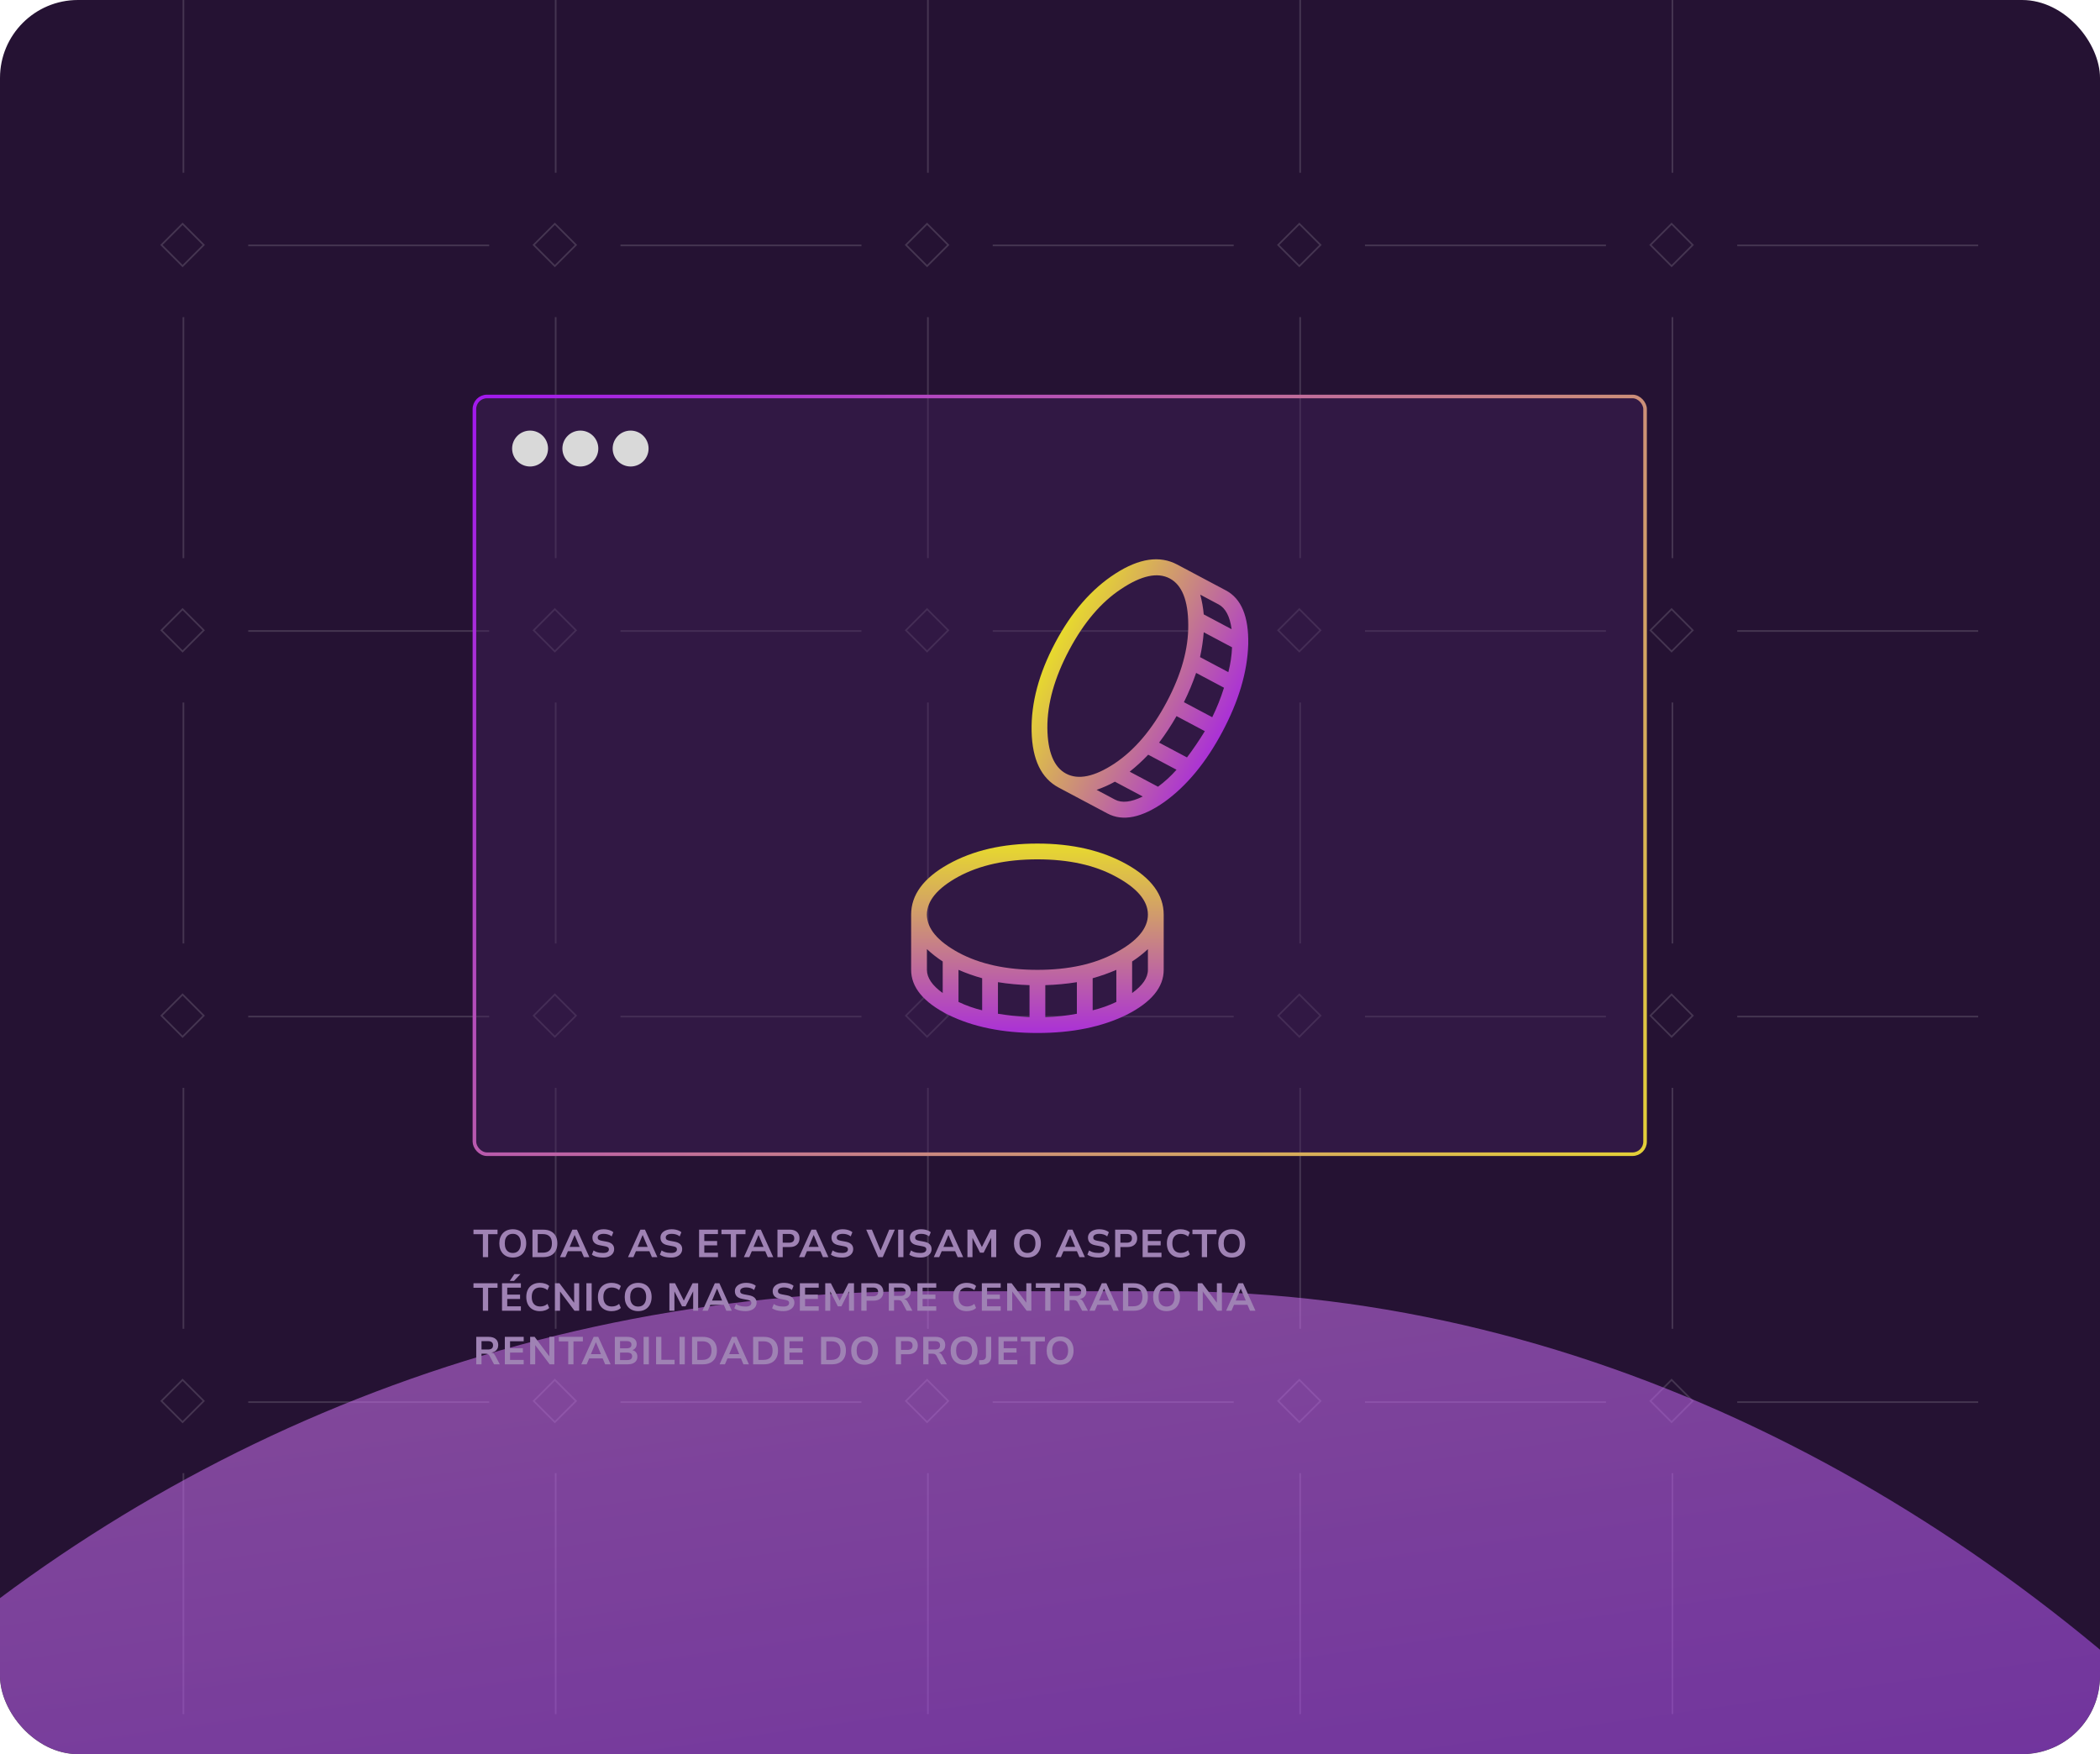 <svg xmlns="http://www.w3.org/2000/svg" width="431" height="360" viewBox="0 0 431 360" fill="none"><g clip-path="url(#clip0_365_2594)"><rect width="431" height="360" rx="16" fill="#251233"></rect><g clip-path="url(#clip1_365_2594)"><g opacity="0.15" clip-path="url(#clip2_365_2594)"><line x1="37.643" y1="-14" x2="37.643" y2="35.455" stroke="white" stroke-width="0.341"></line><rect x="37.472" y="45.929" width="6.139" height="6.139" transform="rotate(45 37.472 45.929)" stroke="white" stroke-width="0.341"></rect><line x1="37.643" y1="65.085" x2="37.643" y2="114.54" stroke="white" stroke-width="0.341"></line><rect x="37.472" y="125.013" width="6.139" height="6.139" transform="rotate(45 37.472 125.013)" stroke="white" stroke-width="0.341"></rect><line x1="37.643" y1="144.168" x2="37.643" y2="193.624" stroke="white" stroke-width="0.341"></line><rect x="37.472" y="204.097" width="6.139" height="6.139" transform="rotate(45 37.472 204.097)" stroke="white" stroke-width="0.341"></rect><line x1="37.643" y1="223.253" x2="37.643" y2="272.708" stroke="white" stroke-width="0.341"></line><rect x="37.472" y="283.182" width="6.139" height="6.139" transform="rotate(45 37.472 283.182)" stroke="white" stroke-width="0.341"></rect><line x1="37.643" y1="302.337" x2="37.643" y2="351.792" stroke="white" stroke-width="0.341"></line><line x1="100.4" y1="50.367" x2="50.945" y2="50.367" stroke="white" stroke-width="0.341"></line><line x1="100.4" y1="129.495" x2="50.945" y2="129.495" stroke="white" stroke-width="0.341"></line><line x1="100.4" y1="208.624" x2="50.945" y2="208.624" stroke="white" stroke-width="0.341"></line><line x1="100.4" y1="287.753" x2="50.945" y2="287.753" stroke="white" stroke-width="0.341"></line><line x1="114.043" y1="-14" x2="114.043" y2="35.455" stroke="white" stroke-width="0.341"></line><rect x="113.872" y="45.929" width="6.139" height="6.139" transform="rotate(45 113.872 45.929)" stroke="white" stroke-width="0.341"></rect><line x1="114.043" y1="65.085" x2="114.043" y2="114.54" stroke="white" stroke-width="0.341"></line><rect x="113.872" y="125.013" width="6.139" height="6.139" transform="rotate(45 113.872 125.013)" stroke="white" stroke-width="0.341"></rect><line x1="114.043" y1="144.168" x2="114.043" y2="193.624" stroke="white" stroke-width="0.341"></line><rect x="113.872" y="204.097" width="6.139" height="6.139" transform="rotate(45 113.872 204.097)" stroke="white" stroke-width="0.341"></rect><line x1="114.043" y1="223.253" x2="114.043" y2="272.708" stroke="white" stroke-width="0.341"></line><rect x="113.872" y="283.182" width="6.139" height="6.139" transform="rotate(45 113.872 283.182)" stroke="white" stroke-width="0.341"></rect><line x1="114.043" y1="302.337" x2="114.043" y2="351.792" stroke="white" stroke-width="0.341"></line><line x1="176.8" y1="50.367" x2="127.345" y2="50.367" stroke="white" stroke-width="0.341"></line><line x1="176.8" y1="129.495" x2="127.345" y2="129.495" stroke="white" stroke-width="0.341"></line><line x1="176.8" y1="208.624" x2="127.345" y2="208.624" stroke="white" stroke-width="0.341"></line><line x1="176.8" y1="287.753" x2="127.345" y2="287.753" stroke="white" stroke-width="0.341"></line><line x1="190.443" y1="-14" x2="190.443" y2="35.455" stroke="white" stroke-width="0.341"></line><rect x="190.272" y="45.929" width="6.139" height="6.139" transform="rotate(45 190.272 45.929)" stroke="white" stroke-width="0.341"></rect><line x1="190.443" y1="65.085" x2="190.443" y2="114.54" stroke="white" stroke-width="0.341"></line><rect x="190.272" y="125.013" width="6.139" height="6.139" transform="rotate(45 190.272 125.013)" stroke="white" stroke-width="0.341"></rect><line x1="190.443" y1="144.168" x2="190.443" y2="193.624" stroke="white" stroke-width="0.341"></line><rect x="190.272" y="204.097" width="6.139" height="6.139" transform="rotate(45 190.272 204.097)" stroke="white" stroke-width="0.341"></rect><line x1="190.443" y1="223.253" x2="190.443" y2="272.708" stroke="white" stroke-width="0.341"></line><rect x="190.272" y="283.182" width="6.139" height="6.139" transform="rotate(45 190.272 283.182)" stroke="white" stroke-width="0.341"></rect><line x1="190.443" y1="302.337" x2="190.443" y2="351.792" stroke="white" stroke-width="0.341"></line><line x1="253.2" y1="50.367" x2="203.745" y2="50.367" stroke="white" stroke-width="0.341"></line><line x1="253.2" y1="129.495" x2="203.745" y2="129.495" stroke="white" stroke-width="0.341"></line><line x1="253.2" y1="208.624" x2="203.745" y2="208.624" stroke="white" stroke-width="0.341"></line><line x1="253.2" y1="287.753" x2="203.745" y2="287.753" stroke="white" stroke-width="0.341"></line><line x1="266.843" y1="-14" x2="266.843" y2="35.455" stroke="white" stroke-width="0.341"></line><rect x="266.672" y="45.929" width="6.139" height="6.139" transform="rotate(45 266.672 45.929)" stroke="white" stroke-width="0.341"></rect><line x1="266.843" y1="65.085" x2="266.843" y2="114.54" stroke="white" stroke-width="0.341"></line><rect x="266.672" y="125.013" width="6.139" height="6.139" transform="rotate(45 266.672 125.013)" stroke="white" stroke-width="0.341"></rect><line x1="266.843" y1="144.168" x2="266.843" y2="193.624" stroke="white" stroke-width="0.341"></line><rect x="266.672" y="204.097" width="6.139" height="6.139" transform="rotate(45 266.672 204.097)" stroke="white" stroke-width="0.341"></rect><line x1="266.843" y1="223.253" x2="266.843" y2="272.708" stroke="white" stroke-width="0.341"></line><rect x="266.672" y="283.182" width="6.139" height="6.139" transform="rotate(45 266.672 283.182)" stroke="white" stroke-width="0.341"></rect><line x1="266.843" y1="302.337" x2="266.843" y2="351.792" stroke="white" stroke-width="0.341"></line><line x1="329.6" y1="50.367" x2="280.145" y2="50.367" stroke="white" stroke-width="0.341"></line><line x1="329.6" y1="129.495" x2="280.145" y2="129.495" stroke="white" stroke-width="0.341"></line><line x1="329.6" y1="208.624" x2="280.145" y2="208.624" stroke="white" stroke-width="0.341"></line><line x1="329.6" y1="287.753" x2="280.145" y2="287.753" stroke="white" stroke-width="0.341"></line><line x1="343.243" y1="-14" x2="343.243" y2="35.455" stroke="white" stroke-width="0.341"></line><rect x="343.072" y="45.929" width="6.139" height="6.139" transform="rotate(45 343.072 45.929)" stroke="white" stroke-width="0.341"></rect><line x1="343.243" y1="65.085" x2="343.243" y2="114.54" stroke="white" stroke-width="0.341"></line><rect x="343.072" y="125.013" width="6.139" height="6.139" transform="rotate(45 343.072 125.013)" stroke="white" stroke-width="0.341"></rect><line x1="343.243" y1="144.168" x2="343.243" y2="193.624" stroke="white" stroke-width="0.341"></line><rect x="343.072" y="204.097" width="6.139" height="6.139" transform="rotate(45 343.072 204.097)" stroke="white" stroke-width="0.341"></rect><line x1="343.243" y1="223.253" x2="343.243" y2="272.708" stroke="white" stroke-width="0.341"></line><rect x="343.072" y="283.182" width="6.139" height="6.139" transform="rotate(45 343.072 283.182)" stroke="white" stroke-width="0.341"></rect><line x1="343.243" y1="302.337" x2="343.243" y2="351.792" stroke="white" stroke-width="0.341"></line><line x1="406" y1="50.367" x2="356.545" y2="50.367" stroke="white" stroke-width="0.341"></line><line x1="406" y1="129.495" x2="356.545" y2="129.495" stroke="white" stroke-width="0.341"></line><line x1="406" y1="208.624" x2="356.545" y2="208.624" stroke="white" stroke-width="0.341"></line><line x1="406" y1="287.753" x2="356.545" y2="287.753" stroke="white" stroke-width="0.341"></line></g></g><rect x="97.368" y="81.368" width="240.263" height="155.508" rx="2.58" fill="#45225E" fill-opacity="0.4"></rect><rect x="97.368" y="81.368" width="240.263" height="155.508" rx="2.58" stroke="url(#paint0_linear_365_2594)" stroke-width="0.737"></rect><g style="mix-blend-mode:color-burn"><circle cx="108.792" cy="92.055" r="3.685" fill="#D9D9D9"></circle><circle cx="119.11" cy="92.055" r="3.685" fill="#D9D9D9"></circle><circle cx="129.428" cy="92.055" r="3.685" fill="#D9D9D9"></circle></g><path d="M194.593 177.376C199.655 174.541 205.763 173.124 212.917 173.124C220.072 173.124 226.18 174.541 231.242 177.376C236.304 180.211 238.835 183.653 238.835 187.703V199.041C238.835 202.618 236.304 205.689 231.242 208.254C226.18 210.751 220.072 212 212.917 212C205.763 212 199.655 210.751 194.593 208.254C189.531 205.689 187 202.618 187 199.041V187.703C187 183.653 189.531 180.211 194.593 177.376ZM193.479 203.8V197.32C192.332 196.578 191.252 195.734 190.24 194.789V199.041C190.24 200.661 191.32 202.247 193.479 203.8ZM201.578 207.343V200.762C199.891 200.29 198.271 199.716 196.719 199.041V205.622C198.271 206.364 199.891 206.938 201.578 207.343ZM211.297 208.76V202.18C209.07 202.112 206.91 201.91 204.818 201.572V208.052C206.91 208.389 209.07 208.625 211.297 208.76ZM221.016 208.052V201.572C218.924 201.91 216.764 202.112 214.537 202.18V208.76C216.697 208.693 218.857 208.457 221.016 208.052ZM229.116 205.622V199.041C227.563 199.716 225.943 200.29 224.256 200.762V207.343C225.943 206.938 227.563 206.364 229.116 205.622ZM235.595 199.041V194.789C234.583 195.734 233.503 196.578 232.355 197.32V203.8C234.515 202.247 235.595 200.661 235.595 199.041ZM196.719 195.498C201.106 197.86 206.505 199.041 212.917 199.041C219.329 199.041 224.695 197.86 229.014 195.498C233.401 193.136 235.595 190.537 235.595 187.703C235.595 184.868 233.401 182.269 229.014 179.907C224.695 177.545 219.329 176.364 212.917 176.364C206.505 176.364 201.106 177.545 196.719 179.907C192.399 182.269 190.24 184.868 190.24 187.703C190.24 190.537 192.399 193.136 196.719 195.498Z" fill="url(#paint1_linear_365_2594)"></path><path d="M211.725 150.085C211.596 144.285 213.21 138.226 216.566 131.908C219.922 125.589 224.039 120.86 228.917 117.719C233.795 114.578 238.022 113.958 241.598 115.857L251.612 121.176C254.771 122.854 256.296 126.53 256.187 132.203C256.018 137.845 254.255 143.825 250.899 150.144C247.543 156.462 243.575 161.271 238.995 164.57C234.356 167.837 230.457 168.632 227.297 166.954L217.284 161.635C213.707 159.735 211.854 155.886 211.725 150.085ZM234.539 163.464L228.817 160.424C227.623 161.089 226.371 161.647 225.062 162.098L228.817 164.093C230.248 164.853 232.155 164.643 234.539 163.464ZM241.468 157.973L235.656 154.886C234.447 156.155 233.181 157.316 231.856 158.371L237.668 161.457C239.052 160.435 240.318 159.273 241.468 157.973ZM247.278 150.054L241.467 146.968C240.362 148.903 239.17 150.715 237.891 152.405L243.613 155.444C244.893 153.755 246.114 151.958 247.278 150.054ZM251.211 141.139L245.489 138.099C244.806 140.105 243.972 142.108 242.986 144.107L248.798 147.193C249.752 145.254 250.556 143.236 251.211 141.139ZM252.865 132.846L247.053 129.759C246.921 131.447 246.668 133.147 246.294 134.858L252.105 137.945C252.539 136.265 252.792 134.565 252.865 132.846ZM250.092 124.037L246.337 122.043C246.697 123.38 246.935 124.729 247.053 126.091L252.775 129.13C252.417 126.495 251.523 124.797 250.092 124.037ZM228.727 156.708C232.871 153.942 236.447 149.728 239.455 144.065C242.462 138.402 243.936 133.11 243.876 128.187C243.848 123.204 242.582 120.048 240.079 118.718C237.575 117.389 234.251 118.107 230.107 120.873C225.995 123.58 222.435 127.765 219.427 133.427C216.419 139.09 214.93 144.412 214.958 149.395C215.018 154.318 216.3 157.444 218.803 158.774C221.307 160.104 224.615 159.415 228.727 156.708Z" fill="url(#paint2_linear_365_2594)"></path><g style="mix-blend-mode:hard-light" opacity="0.56" filter="url(#filter0_f_365_2594)"><rect x="-128" y="265" width="686" height="636" rx="318" fill="url(#paint3_linear_365_2594)"></rect></g><path d="M99.104 258V253.288H97.176V252.36H102.112V253.288H100.184V258H99.104ZM105.241 258.08C104.825 258.08 104.447 258.013 104.105 257.88C103.769 257.747 103.479 257.552 103.233 257.296C102.993 257.04 102.807 256.733 102.673 256.376C102.545 256.019 102.481 255.619 102.481 255.176C102.481 254.728 102.545 254.328 102.673 253.976C102.807 253.619 102.993 253.315 103.233 253.064C103.479 252.808 103.769 252.613 104.105 252.48C104.447 252.347 104.825 252.28 105.241 252.28C105.663 252.28 106.041 252.347 106.377 252.48C106.719 252.613 107.009 252.805 107.249 253.056C107.489 253.307 107.673 253.611 107.801 253.968C107.935 254.325 108.001 254.725 108.001 255.168C108.001 255.616 107.935 256.019 107.801 256.376C107.673 256.733 107.489 257.04 107.249 257.296C107.009 257.552 106.719 257.747 106.377 257.88C106.041 258.013 105.663 258.08 105.241 258.08ZM105.241 257.144C105.588 257.144 105.881 257.067 106.121 256.912C106.367 256.757 106.553 256.533 106.681 256.24C106.815 255.947 106.881 255.592 106.881 255.176C106.881 254.755 106.817 254.4 106.689 254.112C106.561 253.819 106.375 253.597 106.129 253.448C105.884 253.293 105.588 253.216 105.241 253.216C104.9 253.216 104.607 253.293 104.361 253.448C104.116 253.597 103.927 253.819 103.793 254.112C103.665 254.4 103.601 254.755 103.601 255.176C103.601 255.592 103.665 255.947 103.793 256.24C103.927 256.533 104.116 256.757 104.361 256.912C104.607 257.067 104.9 257.144 105.241 257.144ZM109.283 258V252.36H111.475C112.094 252.36 112.619 252.472 113.051 252.696C113.483 252.915 113.814 253.235 114.043 253.656C114.272 254.072 114.387 254.579 114.387 255.176C114.387 255.773 114.272 256.283 114.043 256.704C113.814 257.125 113.48 257.448 113.043 257.672C112.611 257.891 112.088 258 111.475 258H109.283ZM110.363 257.088H111.403C112.016 257.088 112.48 256.931 112.795 256.616C113.115 256.296 113.275 255.816 113.275 255.176C113.275 254.536 113.115 254.059 112.795 253.744C112.475 253.429 112.011 253.272 111.403 253.272H110.363V257.088ZM114.933 258L117.477 252.36H118.413L120.957 258H119.837L119.165 256.424L119.629 256.784H116.253L116.709 256.424L116.037 258H114.933ZM117.917 253.496L116.805 256.144L116.605 255.904H119.277L119.069 256.144L117.957 253.496H117.917ZM123.776 258.08C123.472 258.08 123.176 258.059 122.888 258.016C122.605 257.973 122.344 257.909 122.104 257.824C121.864 257.733 121.653 257.624 121.472 257.496L121.824 256.624C122.005 256.747 122.197 256.848 122.4 256.928C122.608 257.003 122.826 257.059 123.056 257.096C123.29 257.128 123.53 257.144 123.776 257.144C124.17 257.144 124.466 257.08 124.664 256.952C124.866 256.819 124.968 256.635 124.968 256.4C124.968 256.267 124.936 256.16 124.872 256.08C124.808 255.995 124.706 255.928 124.568 255.88C124.434 255.827 124.258 255.781 124.04 255.744L123.12 255.568C122.586 255.467 122.197 255.283 121.952 255.016C121.712 254.744 121.592 254.4 121.592 253.984C121.592 253.637 121.69 253.339 121.888 253.088C122.085 252.832 122.357 252.635 122.704 252.496C123.056 252.352 123.456 252.28 123.904 252.28C124.17 252.28 124.426 252.304 124.672 252.352C124.917 252.4 125.141 252.469 125.344 252.56C125.552 252.645 125.73 252.755 125.88 252.888L125.536 253.744C125.312 253.557 125.061 253.424 124.784 253.344C124.512 253.259 124.216 253.216 123.896 253.216C123.656 253.216 123.442 253.245 123.256 253.304C123.069 253.363 122.925 253.448 122.824 253.56C122.722 253.667 122.672 253.805 122.672 253.976C122.672 254.157 122.733 254.301 122.856 254.408C122.984 254.509 123.208 254.589 123.528 254.648L124.44 254.816C124.984 254.912 125.386 255.088 125.648 255.344C125.914 255.6 126.048 255.931 126.048 256.336C126.048 256.677 125.954 256.981 125.768 257.248C125.581 257.509 125.317 257.715 124.976 257.864C124.64 258.008 124.24 258.08 123.776 258.08ZM128.893 258L131.437 252.36H132.373L134.917 258H133.797L133.125 256.424L133.589 256.784H130.213L130.669 256.424L129.997 258H128.893ZM131.877 253.496L130.765 256.144L130.565 255.904H133.237L133.029 256.144L131.917 253.496H131.877ZM137.737 258.08C137.433 258.08 137.137 258.059 136.849 258.016C136.566 257.973 136.305 257.909 136.065 257.824C135.825 257.733 135.614 257.624 135.433 257.496L135.785 256.624C135.966 256.747 136.158 256.848 136.361 256.928C136.569 257.003 136.787 257.059 137.017 257.096C137.251 257.128 137.491 257.144 137.737 257.144C138.131 257.144 138.427 257.08 138.625 256.952C138.827 256.819 138.929 256.635 138.929 256.4C138.929 256.267 138.897 256.16 138.833 256.08C138.769 255.995 138.667 255.928 138.529 255.88C138.395 255.827 138.219 255.781 138.001 255.744L137.081 255.568C136.547 255.467 136.158 255.283 135.913 255.016C135.673 254.744 135.553 254.4 135.553 253.984C135.553 253.637 135.651 253.339 135.849 253.088C136.046 252.832 136.318 252.635 136.665 252.496C137.017 252.352 137.417 252.28 137.865 252.28C138.131 252.28 138.387 252.304 138.633 252.352C138.878 252.4 139.102 252.469 139.305 252.56C139.513 252.645 139.691 252.755 139.841 252.888L139.497 253.744C139.273 253.557 139.022 253.424 138.745 253.344C138.473 253.259 138.177 253.216 137.857 253.216C137.617 253.216 137.403 253.245 137.217 253.304C137.03 253.363 136.886 253.448 136.785 253.56C136.683 253.667 136.633 253.805 136.633 253.976C136.633 254.157 136.694 254.301 136.817 254.408C136.945 254.509 137.169 254.589 137.489 254.648L138.401 254.816C138.945 254.912 139.347 255.088 139.609 255.344C139.875 255.6 140.009 255.931 140.009 256.336C140.009 256.677 139.915 256.981 139.729 257.248C139.542 257.509 139.278 257.715 138.937 257.864C138.601 258.008 138.201 258.08 137.737 258.08ZM143.478 258V252.36H147.35V253.264H144.55V254.688H147.182V255.592H144.55V257.096H147.35V258H143.478ZM149.995 258V253.288H148.067V252.36H153.003V253.288H151.075V258H149.995ZM152.675 258L155.219 252.36H156.155L158.699 258H157.579L156.907 256.424L157.371 256.784H153.995L154.451 256.424L153.779 258H152.675ZM155.659 253.496L154.547 256.144L154.347 255.904H157.019L156.811 256.144L155.699 253.496H155.659ZM159.564 258V252.36H162.116C162.527 252.36 162.879 252.432 163.172 252.576C163.466 252.715 163.69 252.917 163.844 253.184C164.004 253.445 164.084 253.76 164.084 254.128C164.084 254.496 164.004 254.816 163.844 255.088C163.684 255.355 163.458 255.563 163.164 255.712C162.871 255.856 162.522 255.928 162.116 255.928H160.644V258H159.564ZM160.644 255.04H161.932C162.284 255.04 162.551 254.968 162.732 254.824C162.919 254.675 163.012 254.448 163.012 254.144C163.012 253.835 162.922 253.608 162.74 253.464C162.559 253.315 162.29 253.24 161.932 253.24H160.644V255.04ZM163.995 258L166.539 252.36H167.475L170.019 258H168.899L168.227 256.424L168.691 256.784H165.315L165.771 256.424L165.099 258H163.995ZM166.979 253.496L165.867 256.144L165.667 255.904H168.339L168.131 256.144L167.019 253.496H166.979ZM172.838 258.08C172.534 258.08 172.238 258.059 171.95 258.016C171.667 257.973 171.406 257.909 171.166 257.824C170.926 257.733 170.715 257.624 170.534 257.496L170.886 256.624C171.067 256.747 171.259 256.848 171.462 256.928C171.67 257.003 171.889 257.059 172.118 257.096C172.353 257.128 172.593 257.144 172.838 257.144C173.233 257.144 173.529 257.08 173.726 256.952C173.929 256.819 174.03 256.635 174.03 256.4C174.03 256.267 173.998 256.16 173.934 256.08C173.87 255.995 173.769 255.928 173.63 255.88C173.497 255.827 173.321 255.781 173.102 255.744L172.182 255.568C171.649 255.467 171.259 255.283 171.014 255.016C170.774 254.744 170.654 254.4 170.654 253.984C170.654 253.637 170.753 253.339 170.95 253.088C171.147 252.832 171.419 252.635 171.766 252.496C172.118 252.352 172.518 252.28 172.966 252.28C173.233 252.28 173.489 252.304 173.734 252.352C173.979 252.4 174.203 252.469 174.406 252.56C174.614 252.645 174.793 252.755 174.942 252.888L174.598 253.744C174.374 253.557 174.123 253.424 173.846 253.344C173.574 253.259 173.278 253.216 172.958 253.216C172.718 253.216 172.505 253.245 172.318 253.304C172.131 253.363 171.987 253.448 171.886 253.56C171.785 253.667 171.734 253.805 171.734 253.976C171.734 254.157 171.795 254.301 171.918 254.408C172.046 254.509 172.27 254.589 172.59 254.648L173.502 254.816C174.046 254.912 174.449 255.088 174.71 255.344C174.977 255.6 175.11 255.931 175.11 256.336C175.11 256.677 175.017 256.981 174.83 257.248C174.643 257.509 174.379 257.715 174.038 257.864C173.702 258.008 173.302 258.08 172.838 258.08ZM180.252 258L177.78 252.36H178.948L180.764 256.744H180.684L182.5 252.36H183.652L181.172 258H180.252ZM184.338 258V252.36H185.418V258H184.338ZM188.924 258.08C188.62 258.08 188.324 258.059 188.036 258.016C187.753 257.973 187.492 257.909 187.252 257.824C187.012 257.733 186.801 257.624 186.62 257.496L186.972 256.624C187.153 256.747 187.345 256.848 187.548 256.928C187.756 257.003 187.975 257.059 188.204 257.096C188.439 257.128 188.679 257.144 188.924 257.144C189.319 257.144 189.615 257.08 189.812 256.952C190.015 256.819 190.116 256.635 190.116 256.4C190.116 256.267 190.084 256.16 190.02 256.08C189.956 255.995 189.855 255.928 189.716 255.88C189.583 255.827 189.407 255.781 189.188 255.744L188.268 255.568C187.735 255.467 187.345 255.283 187.1 255.016C186.86 254.744 186.74 254.4 186.74 253.984C186.74 253.637 186.839 253.339 187.036 253.088C187.233 252.832 187.505 252.635 187.852 252.496C188.204 252.352 188.604 252.28 189.052 252.28C189.319 252.28 189.575 252.304 189.82 252.352C190.065 252.4 190.289 252.469 190.492 252.56C190.7 252.645 190.879 252.755 191.028 252.888L190.684 253.744C190.46 253.557 190.209 253.424 189.932 253.344C189.66 253.259 189.364 253.216 189.044 253.216C188.804 253.216 188.591 253.245 188.404 253.304C188.217 253.363 188.073 253.448 187.972 253.56C187.871 253.667 187.82 253.805 187.82 253.976C187.82 254.157 187.881 254.301 188.004 254.408C188.132 254.509 188.356 254.589 188.676 254.648L189.588 254.816C190.132 254.912 190.535 255.088 190.796 255.344C191.063 255.6 191.196 255.931 191.196 256.336C191.196 256.677 191.103 256.981 190.916 257.248C190.729 257.509 190.465 257.715 190.124 257.864C189.788 258.008 189.388 258.08 188.924 258.08ZM191.651 258L194.195 252.36H195.131L197.675 258H196.555L195.883 256.424L196.347 256.784H192.971L193.427 256.424L192.755 258H191.651ZM194.635 253.496L193.523 256.144L193.323 255.904H195.995L195.787 256.144L194.675 253.496H194.635ZM198.557 258V252.36H199.717L201.549 255.976H201.493L203.317 252.36H204.461V258H203.437V253.968H203.461L201.877 257.088H201.141L199.557 253.968H199.589V258H198.557ZM210.866 258.08C210.45 258.08 210.072 258.013 209.73 257.88C209.394 257.747 209.104 257.552 208.858 257.296C208.618 257.04 208.432 256.733 208.298 256.376C208.17 256.019 208.106 255.619 208.106 255.176C208.106 254.728 208.17 254.328 208.298 253.976C208.432 253.619 208.618 253.315 208.858 253.064C209.104 252.808 209.394 252.613 209.73 252.48C210.072 252.347 210.45 252.28 210.866 252.28C211.288 252.28 211.666 252.347 212.002 252.48C212.344 252.613 212.634 252.805 212.874 253.056C213.114 253.307 213.298 253.611 213.426 253.968C213.56 254.325 213.626 254.725 213.626 255.168C213.626 255.616 213.56 256.019 213.426 256.376C213.298 256.733 213.114 257.04 212.874 257.296C212.634 257.552 212.344 257.747 212.002 257.88C211.666 258.013 211.288 258.08 210.866 258.08ZM210.866 257.144C211.213 257.144 211.506 257.067 211.746 256.912C211.992 256.757 212.178 256.533 212.306 256.24C212.44 255.947 212.506 255.592 212.506 255.176C212.506 254.755 212.442 254.4 212.314 254.112C212.186 253.819 212 253.597 211.754 253.448C211.509 253.293 211.213 253.216 210.866 253.216C210.525 253.216 210.232 253.293 209.986 253.448C209.741 253.597 209.552 253.819 209.418 254.112C209.29 254.4 209.226 254.755 209.226 255.176C209.226 255.592 209.29 255.947 209.418 256.24C209.552 256.533 209.741 256.757 209.986 256.912C210.232 257.067 210.525 257.144 210.866 257.144ZM216.636 258L219.18 252.36H220.116L222.66 258H221.54L220.868 256.424L221.332 256.784H217.956L218.412 256.424L217.74 258H216.636ZM219.62 253.496L218.508 256.144L218.308 255.904H220.98L220.772 256.144L219.66 253.496H219.62ZM225.479 258.08C225.175 258.08 224.879 258.059 224.591 258.016C224.308 257.973 224.047 257.909 223.807 257.824C223.567 257.733 223.356 257.624 223.175 257.496L223.527 256.624C223.708 256.747 223.9 256.848 224.103 256.928C224.311 257.003 224.529 257.059 224.759 257.096C224.993 257.128 225.233 257.144 225.479 257.144C225.873 257.144 226.169 257.08 226.367 256.952C226.569 256.819 226.671 256.635 226.671 256.4C226.671 256.267 226.639 256.16 226.575 256.08C226.511 255.995 226.409 255.928 226.271 255.88C226.137 255.827 225.961 255.781 225.743 255.744L224.823 255.568C224.289 255.467 223.9 255.283 223.655 255.016C223.415 254.744 223.295 254.4 223.295 253.984C223.295 253.637 223.393 253.339 223.591 253.088C223.788 252.832 224.06 252.635 224.407 252.496C224.759 252.352 225.159 252.28 225.607 252.28C225.873 252.28 226.129 252.304 226.375 252.352C226.62 252.4 226.844 252.469 227.047 252.56C227.255 252.645 227.433 252.755 227.583 252.888L227.239 253.744C227.015 253.557 226.764 253.424 226.487 253.344C226.215 253.259 225.919 253.216 225.599 253.216C225.359 253.216 225.145 253.245 224.959 253.304C224.772 253.363 224.628 253.448 224.527 253.56C224.425 253.667 224.375 253.805 224.375 253.976C224.375 254.157 224.436 254.301 224.559 254.408C224.687 254.509 224.911 254.589 225.231 254.648L226.143 254.816C226.687 254.912 227.089 255.088 227.351 255.344C227.617 255.6 227.751 255.931 227.751 256.336C227.751 256.677 227.657 256.981 227.471 257.248C227.284 257.509 227.02 257.715 226.679 257.864C226.343 258.008 225.943 258.08 225.479 258.08ZM228.869 258V252.36H231.421C231.832 252.36 232.184 252.432 232.477 252.576C232.77 252.715 232.994 252.917 233.149 253.184C233.309 253.445 233.389 253.76 233.389 254.128C233.389 254.496 233.309 254.816 233.149 255.088C232.989 255.355 232.762 255.563 232.469 255.712C232.176 255.856 231.826 255.928 231.421 255.928H229.949V258H228.869ZM229.949 255.04H231.237C231.589 255.04 231.856 254.968 232.037 254.824C232.224 254.675 232.317 254.448 232.317 254.144C232.317 253.835 232.226 253.608 232.045 253.464C231.864 253.315 231.594 253.24 231.237 253.24H229.949V255.04ZM234.51 258V252.36H238.382V253.264H235.582V254.688H238.214V255.592H235.582V257.096H238.382V258H234.51ZM242.281 258.088C241.716 258.088 241.222 257.971 240.801 257.736C240.385 257.501 240.062 257.168 239.833 256.736C239.604 256.299 239.489 255.779 239.489 255.176C239.489 254.573 239.604 254.056 239.833 253.624C240.062 253.192 240.385 252.861 240.801 252.632C241.222 252.397 241.716 252.28 242.281 252.28C242.67 252.28 243.03 252.336 243.361 252.448C243.697 252.555 243.974 252.715 244.193 252.928L243.841 253.768C243.601 253.576 243.358 253.44 243.113 253.36C242.868 253.275 242.604 253.232 242.321 253.232C241.788 253.232 241.369 253.397 241.065 253.728C240.761 254.053 240.609 254.533 240.609 255.168C240.609 255.808 240.761 256.296 241.065 256.632C241.369 256.963 241.788 257.128 242.321 257.128C242.604 257.128 242.868 257.088 243.113 257.008C243.358 256.923 243.601 256.784 243.841 256.592L244.193 257.432C243.974 257.645 243.697 257.808 243.361 257.92C243.03 258.032 242.67 258.088 242.281 258.088ZM246.659 258V253.288H244.731V252.36H249.667V253.288H247.739V258H246.659ZM252.796 258.08C252.38 258.08 252.001 258.013 251.66 257.88C251.324 257.747 251.033 257.552 250.788 257.296C250.548 257.04 250.361 256.733 250.228 256.376C250.1 256.019 250.036 255.619 250.036 255.176C250.036 254.728 250.1 254.328 250.228 253.976C250.361 253.619 250.548 253.315 250.788 253.064C251.033 252.808 251.324 252.613 251.66 252.48C252.001 252.347 252.38 252.28 252.796 252.28C253.217 252.28 253.596 252.347 253.932 252.48C254.273 252.613 254.564 252.805 254.804 253.056C255.044 253.307 255.228 253.611 255.356 253.968C255.489 254.325 255.556 254.725 255.556 255.168C255.556 255.616 255.489 256.019 255.356 256.376C255.228 256.733 255.044 257.04 254.804 257.296C254.564 257.552 254.273 257.747 253.932 257.88C253.596 258.013 253.217 258.08 252.796 258.08ZM252.796 257.144C253.143 257.144 253.436 257.067 253.676 256.912C253.921 256.757 254.108 256.533 254.236 256.24C254.369 255.947 254.436 255.592 254.436 255.176C254.436 254.755 254.372 254.4 254.244 254.112C254.116 253.819 253.929 253.597 253.684 253.448C253.439 253.293 253.143 253.216 252.796 253.216C252.455 253.216 252.161 253.293 251.916 253.448C251.671 253.597 251.481 253.819 251.348 254.112C251.22 254.4 251.156 254.755 251.156 255.176C251.156 255.592 251.22 255.947 251.348 256.24C251.481 256.533 251.671 256.757 251.916 256.912C252.161 257.067 252.455 257.144 252.796 257.144ZM99.104 269V264.288H97.176V263.36H102.112V264.288H100.184V269H99.104ZM103.033 269V263.36H106.905V264.264H104.105V265.688H106.737V266.592H104.105V268.096H106.905V269H103.033ZM104.625 262.88L105.569 261.488H106.809L105.489 262.88H104.625ZM110.805 269.088C110.239 269.088 109.746 268.971 109.325 268.736C108.909 268.501 108.586 268.168 108.357 267.736C108.127 267.299 108.013 266.779 108.013 266.176C108.013 265.573 108.127 265.056 108.357 264.624C108.586 264.192 108.909 263.861 109.325 263.632C109.746 263.397 110.239 263.28 110.805 263.28C111.194 263.28 111.554 263.336 111.885 263.448C112.221 263.555 112.498 263.715 112.717 263.928L112.365 264.768C112.125 264.576 111.882 264.44 111.637 264.36C111.391 264.275 111.127 264.232 110.845 264.232C110.311 264.232 109.893 264.397 109.589 264.728C109.285 265.053 109.133 265.533 109.133 266.168C109.133 266.808 109.285 267.296 109.589 267.632C109.893 267.963 110.311 268.128 110.845 268.128C111.127 268.128 111.391 268.088 111.637 268.008C111.882 267.923 112.125 267.784 112.365 267.592L112.717 268.432C112.498 268.645 112.221 268.808 111.885 268.92C111.554 269.032 111.194 269.088 110.805 269.088ZM113.9 269V263.36H114.82L117.868 267.4H117.836V263.36H118.868V269H117.908L114.9 265H114.94V269H113.9ZM120.353 269V263.36H121.433V269H120.353ZM125.508 269.088C124.942 269.088 124.449 268.971 124.028 268.736C123.612 268.501 123.289 268.168 123.06 267.736C122.83 267.299 122.716 266.779 122.716 266.176C122.716 265.573 122.83 265.056 123.06 264.624C123.289 264.192 123.612 263.861 124.028 263.632C124.449 263.397 124.942 263.28 125.508 263.28C125.897 263.28 126.257 263.336 126.588 263.448C126.924 263.555 127.201 263.715 127.42 263.928L127.068 264.768C126.828 264.576 126.585 264.44 126.34 264.36C126.094 264.275 125.83 264.232 125.548 264.232C125.014 264.232 124.596 264.397 124.292 264.728C123.988 265.053 123.836 265.533 123.836 266.168C123.836 266.808 123.988 267.296 124.292 267.632C124.596 267.963 125.014 268.128 125.548 268.128C125.83 268.128 126.094 268.088 126.34 268.008C126.585 267.923 126.828 267.784 127.068 267.592L127.42 268.432C127.201 268.645 126.924 268.808 126.588 268.92C126.257 269.032 125.897 269.088 125.508 269.088ZM130.976 269.08C130.56 269.08 130.181 269.013 129.84 268.88C129.504 268.747 129.213 268.552 128.968 268.296C128.728 268.04 128.541 267.733 128.408 267.376C128.28 267.019 128.216 266.619 128.216 266.176C128.216 265.728 128.28 265.328 128.408 264.976C128.541 264.619 128.728 264.315 128.968 264.064C129.213 263.808 129.504 263.613 129.84 263.48C130.181 263.347 130.56 263.28 130.976 263.28C131.397 263.28 131.776 263.347 132.112 263.48C132.453 263.613 132.744 263.805 132.984 264.056C133.224 264.307 133.408 264.611 133.536 264.968C133.669 265.325 133.736 265.725 133.736 266.168C133.736 266.616 133.669 267.019 133.536 267.376C133.408 267.733 133.224 268.04 132.984 268.296C132.744 268.552 132.453 268.747 132.112 268.88C131.776 269.013 131.397 269.08 130.976 269.08ZM130.976 268.144C131.322 268.144 131.616 268.067 131.856 267.912C132.101 267.757 132.288 267.533 132.416 267.24C132.549 266.947 132.616 266.592 132.616 266.176C132.616 265.755 132.552 265.4 132.424 265.112C132.296 264.819 132.109 264.597 131.864 264.448C131.618 264.293 131.322 264.216 130.976 264.216C130.634 264.216 130.341 264.293 130.096 264.448C129.85 264.597 129.661 264.819 129.528 265.112C129.4 265.4 129.336 265.755 129.336 266.176C129.336 266.592 129.4 266.947 129.528 267.24C129.661 267.533 129.85 267.757 130.096 267.912C130.341 268.067 130.634 268.144 130.976 268.144ZM137.385 269V263.36H138.545L140.377 266.976H140.321L142.145 263.36H143.289V269H142.265V264.968H142.289L140.705 268.088H139.969L138.385 264.968H138.417V269H137.385ZM144.167 269L146.711 263.36H147.647L150.191 269H149.071L148.399 267.424L148.863 267.784H145.487L145.943 267.424L145.271 269H144.167ZM147.151 264.496L146.039 267.144L145.839 266.904H148.511L148.303 267.144L147.191 264.496H147.151ZM153.01 269.08C152.706 269.08 152.41 269.059 152.122 269.016C151.839 268.973 151.578 268.909 151.338 268.824C151.098 268.733 150.887 268.624 150.706 268.496L151.058 267.624C151.239 267.747 151.431 267.848 151.634 267.928C151.842 268.003 152.061 268.059 152.29 268.096C152.525 268.128 152.765 268.144 153.01 268.144C153.405 268.144 153.701 268.08 153.898 267.952C154.101 267.819 154.202 267.635 154.202 267.4C154.202 267.267 154.17 267.16 154.106 267.08C154.042 266.995 153.941 266.928 153.802 266.88C153.669 266.827 153.493 266.781 153.274 266.744L152.354 266.568C151.821 266.467 151.431 266.283 151.186 266.016C150.946 265.744 150.826 265.4 150.826 264.984C150.826 264.637 150.925 264.339 151.122 264.088C151.319 263.832 151.591 263.635 151.938 263.496C152.29 263.352 152.69 263.28 153.138 263.28C153.405 263.28 153.661 263.304 153.906 263.352C154.151 263.4 154.375 263.469 154.578 263.56C154.786 263.645 154.965 263.755 155.114 263.888L154.77 264.744C154.546 264.557 154.295 264.424 154.018 264.344C153.746 264.259 153.45 264.216 153.13 264.216C152.89 264.216 152.677 264.245 152.49 264.304C152.303 264.363 152.159 264.448 152.058 264.56C151.957 264.667 151.906 264.805 151.906 264.976C151.906 265.157 151.967 265.301 152.09 265.408C152.218 265.509 152.442 265.589 152.762 265.648L153.674 265.816C154.218 265.912 154.621 266.088 154.882 266.344C155.149 266.6 155.282 266.931 155.282 267.336C155.282 267.677 155.189 267.981 155.002 268.248C154.815 268.509 154.551 268.715 154.21 268.864C153.874 269.008 153.474 269.08 153.01 269.08ZM160.768 269.08C160.464 269.08 160.168 269.059 159.88 269.016C159.597 268.973 159.336 268.909 159.096 268.824C158.856 268.733 158.645 268.624 158.464 268.496L158.816 267.624C158.997 267.747 159.189 267.848 159.392 267.928C159.6 268.003 159.818 268.059 160.048 268.096C160.282 268.128 160.522 268.144 160.768 268.144C161.162 268.144 161.458 268.08 161.656 267.952C161.858 267.819 161.96 267.635 161.96 267.4C161.96 267.267 161.928 267.16 161.864 267.08C161.8 266.995 161.698 266.928 161.56 266.88C161.426 266.827 161.25 266.781 161.032 266.744L160.112 266.568C159.578 266.467 159.189 266.283 158.944 266.016C158.704 265.744 158.584 265.4 158.584 264.984C158.584 264.637 158.682 264.339 158.88 264.088C159.077 263.832 159.349 263.635 159.696 263.496C160.048 263.352 160.448 263.28 160.896 263.28C161.162 263.28 161.418 263.304 161.664 263.352C161.909 263.4 162.133 263.469 162.336 263.56C162.544 263.645 162.722 263.755 162.872 263.888L162.528 264.744C162.304 264.557 162.053 264.424 161.776 264.344C161.504 264.259 161.208 264.216 160.888 264.216C160.648 264.216 160.434 264.245 160.248 264.304C160.061 264.363 159.917 264.448 159.816 264.56C159.714 264.667 159.664 264.805 159.664 264.976C159.664 265.157 159.725 265.301 159.848 265.408C159.976 265.509 160.2 265.589 160.52 265.648L161.432 265.816C161.976 265.912 162.378 266.088 162.64 266.344C162.906 266.6 163.04 266.931 163.04 267.336C163.04 267.677 162.946 267.981 162.76 268.248C162.573 268.509 162.309 268.715 161.968 268.864C161.632 269.008 161.232 269.08 160.768 269.08ZM164.158 269V263.36H168.03V264.264H165.23V265.688H167.862V266.592H165.23V268.096H168.03V269H164.158ZM169.369 269V263.36H170.529L172.361 266.976H172.305L174.129 263.36H175.273V269H174.249V264.968H174.273L172.689 268.088H171.953L170.369 264.968H170.401V269H169.369ZM176.775 269V263.36H179.327C179.738 263.36 180.09 263.432 180.383 263.576C180.677 263.715 180.901 263.917 181.055 264.184C181.215 264.445 181.295 264.76 181.295 265.128C181.295 265.496 181.215 265.816 181.055 266.088C180.895 266.355 180.669 266.563 180.375 266.712C180.082 266.856 179.733 266.928 179.327 266.928H177.855V269H176.775ZM177.855 266.04H179.143C179.495 266.04 179.762 265.968 179.943 265.824C180.13 265.675 180.223 265.448 180.223 265.144C180.223 264.835 180.133 264.608 179.951 264.464C179.77 264.315 179.501 264.24 179.143 264.24H177.855V266.04ZM182.416 269V263.36H184.936C185.576 263.36 186.067 263.507 186.408 263.8C186.755 264.088 186.928 264.501 186.928 265.04C186.928 265.344 186.867 265.605 186.744 265.824C186.621 266.043 186.451 266.219 186.232 266.352C186.013 266.485 185.763 266.571 185.48 266.608L185.504 266.6L185.624 266.616C185.757 266.643 185.877 266.701 185.984 266.792C186.096 266.883 186.203 267.021 186.304 267.208L187.256 269H186.072L185.152 267.272C185.088 267.155 185.016 267.064 184.936 267C184.861 266.931 184.773 266.883 184.672 266.856C184.571 266.829 184.448 266.816 184.304 266.816H183.496V269H182.416ZM183.496 265.96H184.824C185.176 265.96 185.437 265.888 185.608 265.744C185.779 265.6 185.864 265.384 185.864 265.096C185.864 264.808 185.776 264.595 185.6 264.456C185.429 264.312 185.163 264.24 184.8 264.24H183.496V265.96ZM188.283 269V263.36H192.155V264.264H189.355V265.688H191.987V266.592H189.355V268.096H192.155V269H188.283ZM198.414 269.088C197.849 269.088 197.355 268.971 196.934 268.736C196.518 268.501 196.195 268.168 195.966 267.736C195.737 267.299 195.622 266.779 195.622 266.176C195.622 265.573 195.737 265.056 195.966 264.624C196.195 264.192 196.518 263.861 196.934 263.632C197.355 263.397 197.849 263.28 198.414 263.28C198.803 263.28 199.163 263.336 199.494 263.448C199.83 263.555 200.107 263.715 200.326 263.928L199.974 264.768C199.734 264.576 199.491 264.44 199.246 264.36C199.001 264.275 198.737 264.232 198.454 264.232C197.921 264.232 197.502 264.397 197.198 264.728C196.894 265.053 196.742 265.533 196.742 266.168C196.742 266.808 196.894 267.296 197.198 267.632C197.502 267.963 197.921 268.128 198.454 268.128C198.737 268.128 199.001 268.088 199.246 268.008C199.491 267.923 199.734 267.784 199.974 267.592L200.326 268.432C200.107 268.645 199.83 268.808 199.494 268.92C199.163 269.032 198.803 269.088 198.414 269.088ZM201.51 269V263.36H205.382V264.264H202.582V265.688H205.214V266.592H202.582V268.096H205.382V269H201.51ZM206.705 269V263.36H207.625L210.673 267.4H210.641V263.36H211.673V269H210.713L207.705 265H207.745V269H206.705ZM214.518 269V264.288H212.59V263.36H217.526V264.288H215.598V269H214.518ZM218.447 269V263.36H220.967C221.607 263.36 222.098 263.507 222.439 263.8C222.786 264.088 222.959 264.501 222.959 265.04C222.959 265.344 222.898 265.605 222.775 265.824C222.652 266.043 222.482 266.219 222.263 266.352C222.044 266.485 221.794 266.571 221.511 266.608L221.535 266.6L221.655 266.616C221.788 266.643 221.908 266.701 222.015 266.792C222.127 266.883 222.234 267.021 222.335 267.208L223.287 269H222.103L221.183 267.272C221.119 267.155 221.047 267.064 220.967 267C220.892 266.931 220.804 266.883 220.703 266.856C220.602 266.829 220.479 266.816 220.335 266.816H219.527V269H218.447ZM219.527 265.96H220.855C221.207 265.96 221.468 265.888 221.639 265.744C221.81 265.6 221.895 265.384 221.895 265.096C221.895 264.808 221.807 264.595 221.631 264.456C221.46 264.312 221.194 264.24 220.831 264.24H219.527V265.96ZM223.589 269L226.133 263.36H227.069L229.613 269H228.493L227.821 267.424L228.285 267.784H224.909L225.365 267.424L224.693 269H223.589ZM226.573 264.496L225.461 267.144L225.261 266.904H227.933L227.725 267.144L226.613 264.496H226.573ZM230.478 269V263.36H232.67C233.289 263.36 233.814 263.472 234.246 263.696C234.678 263.915 235.009 264.235 235.238 264.656C235.468 265.072 235.582 265.579 235.582 266.176C235.582 266.773 235.468 267.283 235.238 267.704C235.009 268.125 234.676 268.448 234.238 268.672C233.806 268.891 233.284 269 232.67 269H230.478ZM231.558 268.088H232.598C233.212 268.088 233.676 267.931 233.99 267.616C234.31 267.296 234.47 266.816 234.47 266.176C234.47 265.536 234.31 265.059 233.99 264.744C233.67 264.429 233.206 264.272 232.598 264.272H231.558V268.088ZM239.421 269.08C239.005 269.08 238.626 269.013 238.285 268.88C237.949 268.747 237.658 268.552 237.413 268.296C237.173 268.04 236.986 267.733 236.853 267.376C236.725 267.019 236.661 266.619 236.661 266.176C236.661 265.728 236.725 265.328 236.853 264.976C236.986 264.619 237.173 264.315 237.413 264.064C237.658 263.808 237.949 263.613 238.285 263.48C238.626 263.347 239.005 263.28 239.421 263.28C239.842 263.28 240.221 263.347 240.557 263.48C240.898 263.613 241.189 263.805 241.429 264.056C241.669 264.307 241.853 264.611 241.981 264.968C242.114 265.325 242.181 265.725 242.181 266.168C242.181 266.616 242.114 267.019 241.981 267.376C241.853 267.733 241.669 268.04 241.429 268.296C241.189 268.552 240.898 268.747 240.557 268.88C240.221 269.013 239.842 269.08 239.421 269.08ZM239.421 268.144C239.768 268.144 240.061 268.067 240.301 267.912C240.546 267.757 240.733 267.533 240.861 267.24C240.994 266.947 241.061 266.592 241.061 266.176C241.061 265.755 240.997 265.4 240.869 265.112C240.741 264.819 240.554 264.597 240.309 264.448C240.064 264.293 239.768 264.216 239.421 264.216C239.08 264.216 238.786 264.293 238.541 264.448C238.296 264.597 238.106 264.819 237.973 265.112C237.845 265.4 237.781 265.755 237.781 266.176C237.781 266.592 237.845 266.947 237.973 267.24C238.106 267.533 238.296 267.757 238.541 267.912C238.786 268.067 239.08 268.144 239.421 268.144ZM245.814 269V263.36H246.734L249.782 267.4H249.75V263.36H250.782V269H249.822L246.814 265H246.854V269H245.814ZM251.643 269L254.187 263.36H255.123L257.667 269H256.547L255.875 267.424L256.339 267.784H252.963L253.419 267.424L252.747 269H251.643ZM254.627 264.496L253.515 267.144L253.315 266.904H255.987L255.779 267.144L254.667 264.496H254.627ZM97.744 280V274.36H100.264C100.904 274.36 101.395 274.507 101.736 274.8C102.083 275.088 102.256 275.501 102.256 276.04C102.256 276.344 102.195 276.605 102.072 276.824C101.949 277.043 101.779 277.219 101.56 277.352C101.341 277.485 101.091 277.571 100.808 277.608L100.832 277.6L100.952 277.616C101.085 277.643 101.205 277.701 101.312 277.792C101.424 277.883 101.531 278.021 101.632 278.208L102.584 280H101.4L100.48 278.272C100.416 278.155 100.344 278.064 100.264 278C100.189 277.931 100.101 277.883 100 277.856C99.899 277.829 99.776 277.816 99.632 277.816H98.824V280H97.744ZM98.824 276.96H100.152C100.504 276.96 100.765 276.888 100.936 276.744C101.107 276.6 101.192 276.384 101.192 276.096C101.192 275.808 101.104 275.595 100.928 275.456C100.757 275.312 100.491 275.24 100.128 275.24H98.824V276.96ZM103.611 280V274.36H107.483V275.264H104.683V276.688H107.315V277.592H104.683V279.096H107.483V280H103.611ZM108.807 280V274.36H109.727L112.775 278.4H112.743V274.36H113.775V280H112.815L109.807 276H109.847V280H108.807ZM116.62 280V275.288H114.692V274.36H119.628V275.288H117.7V280H116.62ZM119.3 280L121.844 274.36H122.78L125.324 280H124.204L123.532 278.424L123.996 278.784H120.62L121.076 278.424L120.404 280H119.3ZM122.284 275.496L121.172 278.144L120.972 277.904H123.644L123.436 278.144L122.324 275.496H122.284ZM126.189 280V274.36H128.717C129.331 274.36 129.808 274.488 130.149 274.744C130.496 274.995 130.669 275.355 130.669 275.824C130.669 276.16 130.581 276.437 130.405 276.656C130.235 276.869 130.019 277.013 129.757 277.088V277.08C129.955 277.117 130.133 277.192 130.293 277.304C130.453 277.416 130.579 277.565 130.669 277.752C130.765 277.933 130.813 278.155 130.813 278.416C130.813 278.747 130.733 279.032 130.573 279.272C130.413 279.507 130.181 279.688 129.877 279.816C129.579 279.939 129.219 280 128.797 280H126.189ZM127.261 279.128H128.733C128.867 279.128 128.987 279.117 129.093 279.096C129.205 279.075 129.301 279.043 129.381 279C129.461 278.957 129.528 278.904 129.581 278.84C129.635 278.776 129.675 278.704 129.701 278.624C129.728 278.544 129.741 278.453 129.741 278.352C129.741 278.245 129.725 278.149 129.693 278.064C129.667 277.979 129.627 277.907 129.573 277.848C129.52 277.789 129.451 277.741 129.365 277.704C129.285 277.661 129.192 277.632 129.085 277.616C128.984 277.595 128.867 277.584 128.733 277.584H127.261V279.128ZM127.261 276.712H128.597C128.939 276.712 129.189 276.651 129.349 276.528C129.515 276.4 129.597 276.211 129.597 275.96C129.597 275.72 129.515 275.539 129.349 275.416C129.189 275.293 128.939 275.232 128.597 275.232H127.261V276.712ZM132.088 280V274.36H133.168V280H132.088ZM134.658 280V274.36H135.738V279.072H138.45V280H134.658ZM139.463 280V274.36H140.543V280H139.463ZM142.033 280V274.36H144.225C144.844 274.36 145.369 274.472 145.801 274.696C146.233 274.915 146.564 275.235 146.793 275.656C147.022 276.072 147.137 276.579 147.137 277.176C147.137 277.773 147.022 278.283 146.793 278.704C146.564 279.125 146.23 279.448 145.793 279.672C145.361 279.891 144.838 280 144.225 280H142.033ZM143.113 279.088H144.153C144.766 279.088 145.23 278.931 145.545 278.616C145.865 278.296 146.025 277.816 146.025 277.176C146.025 276.536 145.865 276.059 145.545 275.744C145.225 275.429 144.761 275.272 144.153 275.272H143.113V279.088ZM147.683 280L150.227 274.36H151.163L153.707 280H152.587L151.915 278.424L152.379 278.784H149.003L149.459 278.424L148.787 280H147.683ZM150.667 275.496L149.555 278.144L149.355 277.904H152.027L151.819 278.144L150.707 275.496H150.667ZM154.572 280V274.36H156.764C157.383 274.36 157.908 274.472 158.34 274.696C158.772 274.915 159.103 275.235 159.332 275.656C159.561 276.072 159.676 276.579 159.676 277.176C159.676 277.773 159.561 278.283 159.332 278.704C159.103 279.125 158.769 279.448 158.332 279.672C157.9 279.891 157.377 280 156.764 280H154.572ZM155.652 279.088H156.692C157.305 279.088 157.769 278.931 158.084 278.616C158.404 278.296 158.564 277.816 158.564 277.176C158.564 276.536 158.404 276.059 158.084 275.744C157.764 275.429 157.3 275.272 156.692 275.272H155.652V279.088ZM160.963 280V274.36H164.835V275.264H162.035V276.688H164.667V277.592H162.035V279.096H164.835V280H160.963ZM168.51 280V274.36H170.702C171.32 274.36 171.846 274.472 172.278 274.696C172.71 274.915 173.04 275.235 173.27 275.656C173.499 276.072 173.614 276.579 173.614 277.176C173.614 277.773 173.499 278.283 173.27 278.704C173.04 279.125 172.707 279.448 172.27 279.672C171.838 279.891 171.315 280 170.702 280H168.51ZM169.59 279.088H170.63C171.243 279.088 171.707 278.931 172.022 278.616C172.342 278.296 172.502 277.816 172.502 277.176C172.502 276.536 172.342 276.059 172.022 275.744C171.702 275.429 171.238 275.272 170.63 275.272H169.59V279.088ZM177.452 280.08C177.036 280.08 176.658 280.013 176.316 279.88C175.98 279.747 175.69 279.552 175.444 279.296C175.204 279.04 175.018 278.733 174.884 278.376C174.756 278.019 174.692 277.619 174.692 277.176C174.692 276.728 174.756 276.328 174.884 275.976C175.018 275.619 175.204 275.315 175.444 275.064C175.69 274.808 175.98 274.613 176.316 274.48C176.658 274.347 177.036 274.28 177.452 274.28C177.874 274.28 178.252 274.347 178.588 274.48C178.93 274.613 179.22 274.805 179.46 275.056C179.7 275.307 179.884 275.611 180.012 275.968C180.146 276.325 180.212 276.725 180.212 277.168C180.212 277.616 180.146 278.019 180.012 278.376C179.884 278.733 179.7 279.04 179.46 279.296C179.22 279.552 178.93 279.747 178.588 279.88C178.252 280.013 177.874 280.08 177.452 280.08ZM177.452 279.144C177.799 279.144 178.092 279.067 178.332 278.912C178.578 278.757 178.764 278.533 178.892 278.24C179.026 277.947 179.092 277.592 179.092 277.176C179.092 276.755 179.028 276.4 178.9 276.112C178.772 275.819 178.586 275.597 178.34 275.448C178.095 275.293 177.799 275.216 177.452 275.216C177.111 275.216 176.818 275.293 176.572 275.448C176.327 275.597 176.138 275.819 176.004 276.112C175.876 276.4 175.812 276.755 175.812 277.176C175.812 277.592 175.876 277.947 176.004 278.24C176.138 278.533 176.327 278.757 176.572 278.912C176.818 279.067 177.111 279.144 177.452 279.144ZM183.846 280V274.36H186.398C186.808 274.36 187.16 274.432 187.454 274.576C187.747 274.715 187.971 274.917 188.126 275.184C188.286 275.445 188.366 275.76 188.366 276.128C188.366 276.496 188.286 276.816 188.126 277.088C187.966 277.355 187.739 277.563 187.446 277.712C187.152 277.856 186.803 277.928 186.398 277.928H184.926V280H183.846ZM184.926 277.04H186.214C186.566 277.04 186.832 276.968 187.014 276.824C187.2 276.675 187.294 276.448 187.294 276.144C187.294 275.835 187.203 275.608 187.022 275.464C186.84 275.315 186.571 275.24 186.214 275.24H184.926V277.04ZM189.486 280V274.36H192.006C192.646 274.36 193.137 274.507 193.478 274.8C193.825 275.088 193.998 275.501 193.998 276.04C193.998 276.344 193.937 276.605 193.814 276.824C193.692 277.043 193.521 277.219 193.302 277.352C193.084 277.485 192.833 277.571 192.55 277.608L192.574 277.6L192.694 277.616C192.828 277.643 192.948 277.701 193.054 277.792C193.166 277.883 193.273 278.021 193.374 278.208L194.326 280H193.142L192.222 278.272C192.158 278.155 192.086 278.064 192.006 278C191.932 277.931 191.844 277.883 191.742 277.856C191.641 277.829 191.518 277.816 191.374 277.816H190.566V280H189.486ZM190.566 276.96H191.894C192.246 276.96 192.508 276.888 192.678 276.744C192.849 276.6 192.934 276.384 192.934 276.096C192.934 275.808 192.846 275.595 192.67 275.456C192.5 275.312 192.233 275.24 191.87 275.24H190.566V276.96ZM197.866 280.08C197.45 280.08 197.072 280.013 196.73 279.88C196.394 279.747 196.104 279.552 195.858 279.296C195.618 279.04 195.432 278.733 195.298 278.376C195.17 278.019 195.106 277.619 195.106 277.176C195.106 276.728 195.17 276.328 195.298 275.976C195.432 275.619 195.618 275.315 195.858 275.064C196.104 274.808 196.394 274.613 196.73 274.48C197.072 274.347 197.45 274.28 197.866 274.28C198.288 274.28 198.666 274.347 199.002 274.48C199.344 274.613 199.634 274.805 199.874 275.056C200.114 275.307 200.298 275.611 200.426 275.968C200.56 276.325 200.626 276.725 200.626 277.168C200.626 277.616 200.56 278.019 200.426 278.376C200.298 278.733 200.114 279.04 199.874 279.296C199.634 279.552 199.344 279.747 199.002 279.88C198.666 280.013 198.288 280.08 197.866 280.08ZM197.866 279.144C198.213 279.144 198.506 279.067 198.746 278.912C198.992 278.757 199.178 278.533 199.306 278.24C199.44 277.947 199.506 277.592 199.506 277.176C199.506 276.755 199.442 276.4 199.314 276.112C199.186 275.819 199 275.597 198.754 275.448C198.509 275.293 198.213 275.216 197.866 275.216C197.525 275.216 197.232 275.293 196.986 275.448C196.741 275.597 196.552 275.819 196.418 276.112C196.29 276.4 196.226 276.755 196.226 277.176C196.226 277.592 196.29 277.947 196.418 278.24C196.552 278.533 196.741 278.757 196.986 278.912C197.232 279.067 197.525 279.144 197.866 279.144ZM200.994 280.072L200.922 279.16L201.602 279.128C201.762 279.117 201.896 279.08 202.002 279.016C202.114 278.952 202.2 278.861 202.258 278.744C202.322 278.627 202.354 278.485 202.354 278.32V274.36H203.434V278.384C203.434 278.709 203.37 278.995 203.242 279.24C203.114 279.48 202.925 279.669 202.674 279.808C202.429 279.941 202.13 280.019 201.778 280.04L200.994 280.072ZM204.924 280V274.36H208.796V275.264H205.996V276.688H208.628V277.592H205.996V279.096H208.796V280H204.924ZM211.44 280V275.288H209.512V274.36H214.448V275.288H212.52V280H211.44ZM217.577 280.08C217.161 280.08 216.783 280.013 216.441 279.88C216.105 279.747 215.815 279.552 215.569 279.296C215.329 279.04 215.143 278.733 215.009 278.376C214.881 278.019 214.817 277.619 214.817 277.176C214.817 276.728 214.881 276.328 215.009 275.976C215.143 275.619 215.329 275.315 215.569 275.064C215.815 274.808 216.105 274.613 216.441 274.48C216.783 274.347 217.161 274.28 217.577 274.28C217.999 274.28 218.377 274.347 218.713 274.48C219.055 274.613 219.345 274.805 219.585 275.056C219.825 275.307 220.009 275.611 220.137 275.968C220.271 276.325 220.337 276.725 220.337 277.168C220.337 277.616 220.271 278.019 220.137 278.376C220.009 278.733 219.825 279.04 219.585 279.296C219.345 279.552 219.055 279.747 218.713 279.88C218.377 280.013 217.999 280.08 217.577 280.08ZM217.577 279.144C217.924 279.144 218.217 279.067 218.457 278.912C218.703 278.757 218.889 278.533 219.017 278.24C219.151 277.947 219.217 277.592 219.217 277.176C219.217 276.755 219.153 276.4 219.025 276.112C218.897 275.819 218.711 275.597 218.465 275.448C218.22 275.293 217.924 275.216 217.577 275.216C217.236 275.216 216.943 275.293 216.697 275.448C216.452 275.597 216.263 275.819 216.129 276.112C216.001 276.4 215.937 276.755 215.937 277.176C215.937 277.592 216.001 277.947 216.129 278.24C216.263 278.533 216.452 278.757 216.697 278.912C216.943 279.067 217.236 279.144 217.577 279.144Z" fill="#9F82B4"></path></g><defs><filter id="filter0_f_365_2594" x="-228" y="165" width="886" height="836" filterUnits="userSpaceOnUse" color-interpolation-filters="sRGB"></filter><linearGradient id="paint0_linear_365_2594" x1="102.528" y1="58.153" x2="373.008" y2="285.887" gradientUnits="userSpaceOnUse"><stop stop-color="#9F12F5"></stop><stop offset="1" stop-color="#F1F512"></stop></linearGradient><linearGradient id="paint1_linear_365_2594" x1="213" y1="167" x2="213" y2="219" gradientUnits="userSpaceOnUse"><stop stop-color="#F1F512"></stop><stop offset="1" stop-color="#9F12F5"></stop></linearGradient><linearGradient id="paint2_linear_365_2594" x1="211.196" y1="128.962" x2="257.12" y2="153.354" gradientUnits="userSpaceOnUse"><stop stop-color="#F1F512"></stop><stop offset="1" stop-color="#9F12F5"></stop></linearGradient><linearGradient id="paint3_linear_365_2594" x1="170.549" y1="222.771" x2="272.202" y2="941.426" gradientUnits="userSpaceOnUse"><stop stop-color="#D47EE9"></stop><stop offset="0.6" stop-color="#7107FF"></stop></linearGradient><clipPath id="clip0_365_2594"><rect width="431" height="360" rx="16" fill="white"></rect></clipPath><clipPath id="clip1_365_2594"><rect width="432" height="445" fill="white" transform="translate(-1 -14)"></rect></clipPath><clipPath id="clip2_365_2594"><rect width="432" height="464.273" fill="white" transform="translate(24 -14)"></rect></clipPath></defs></svg>